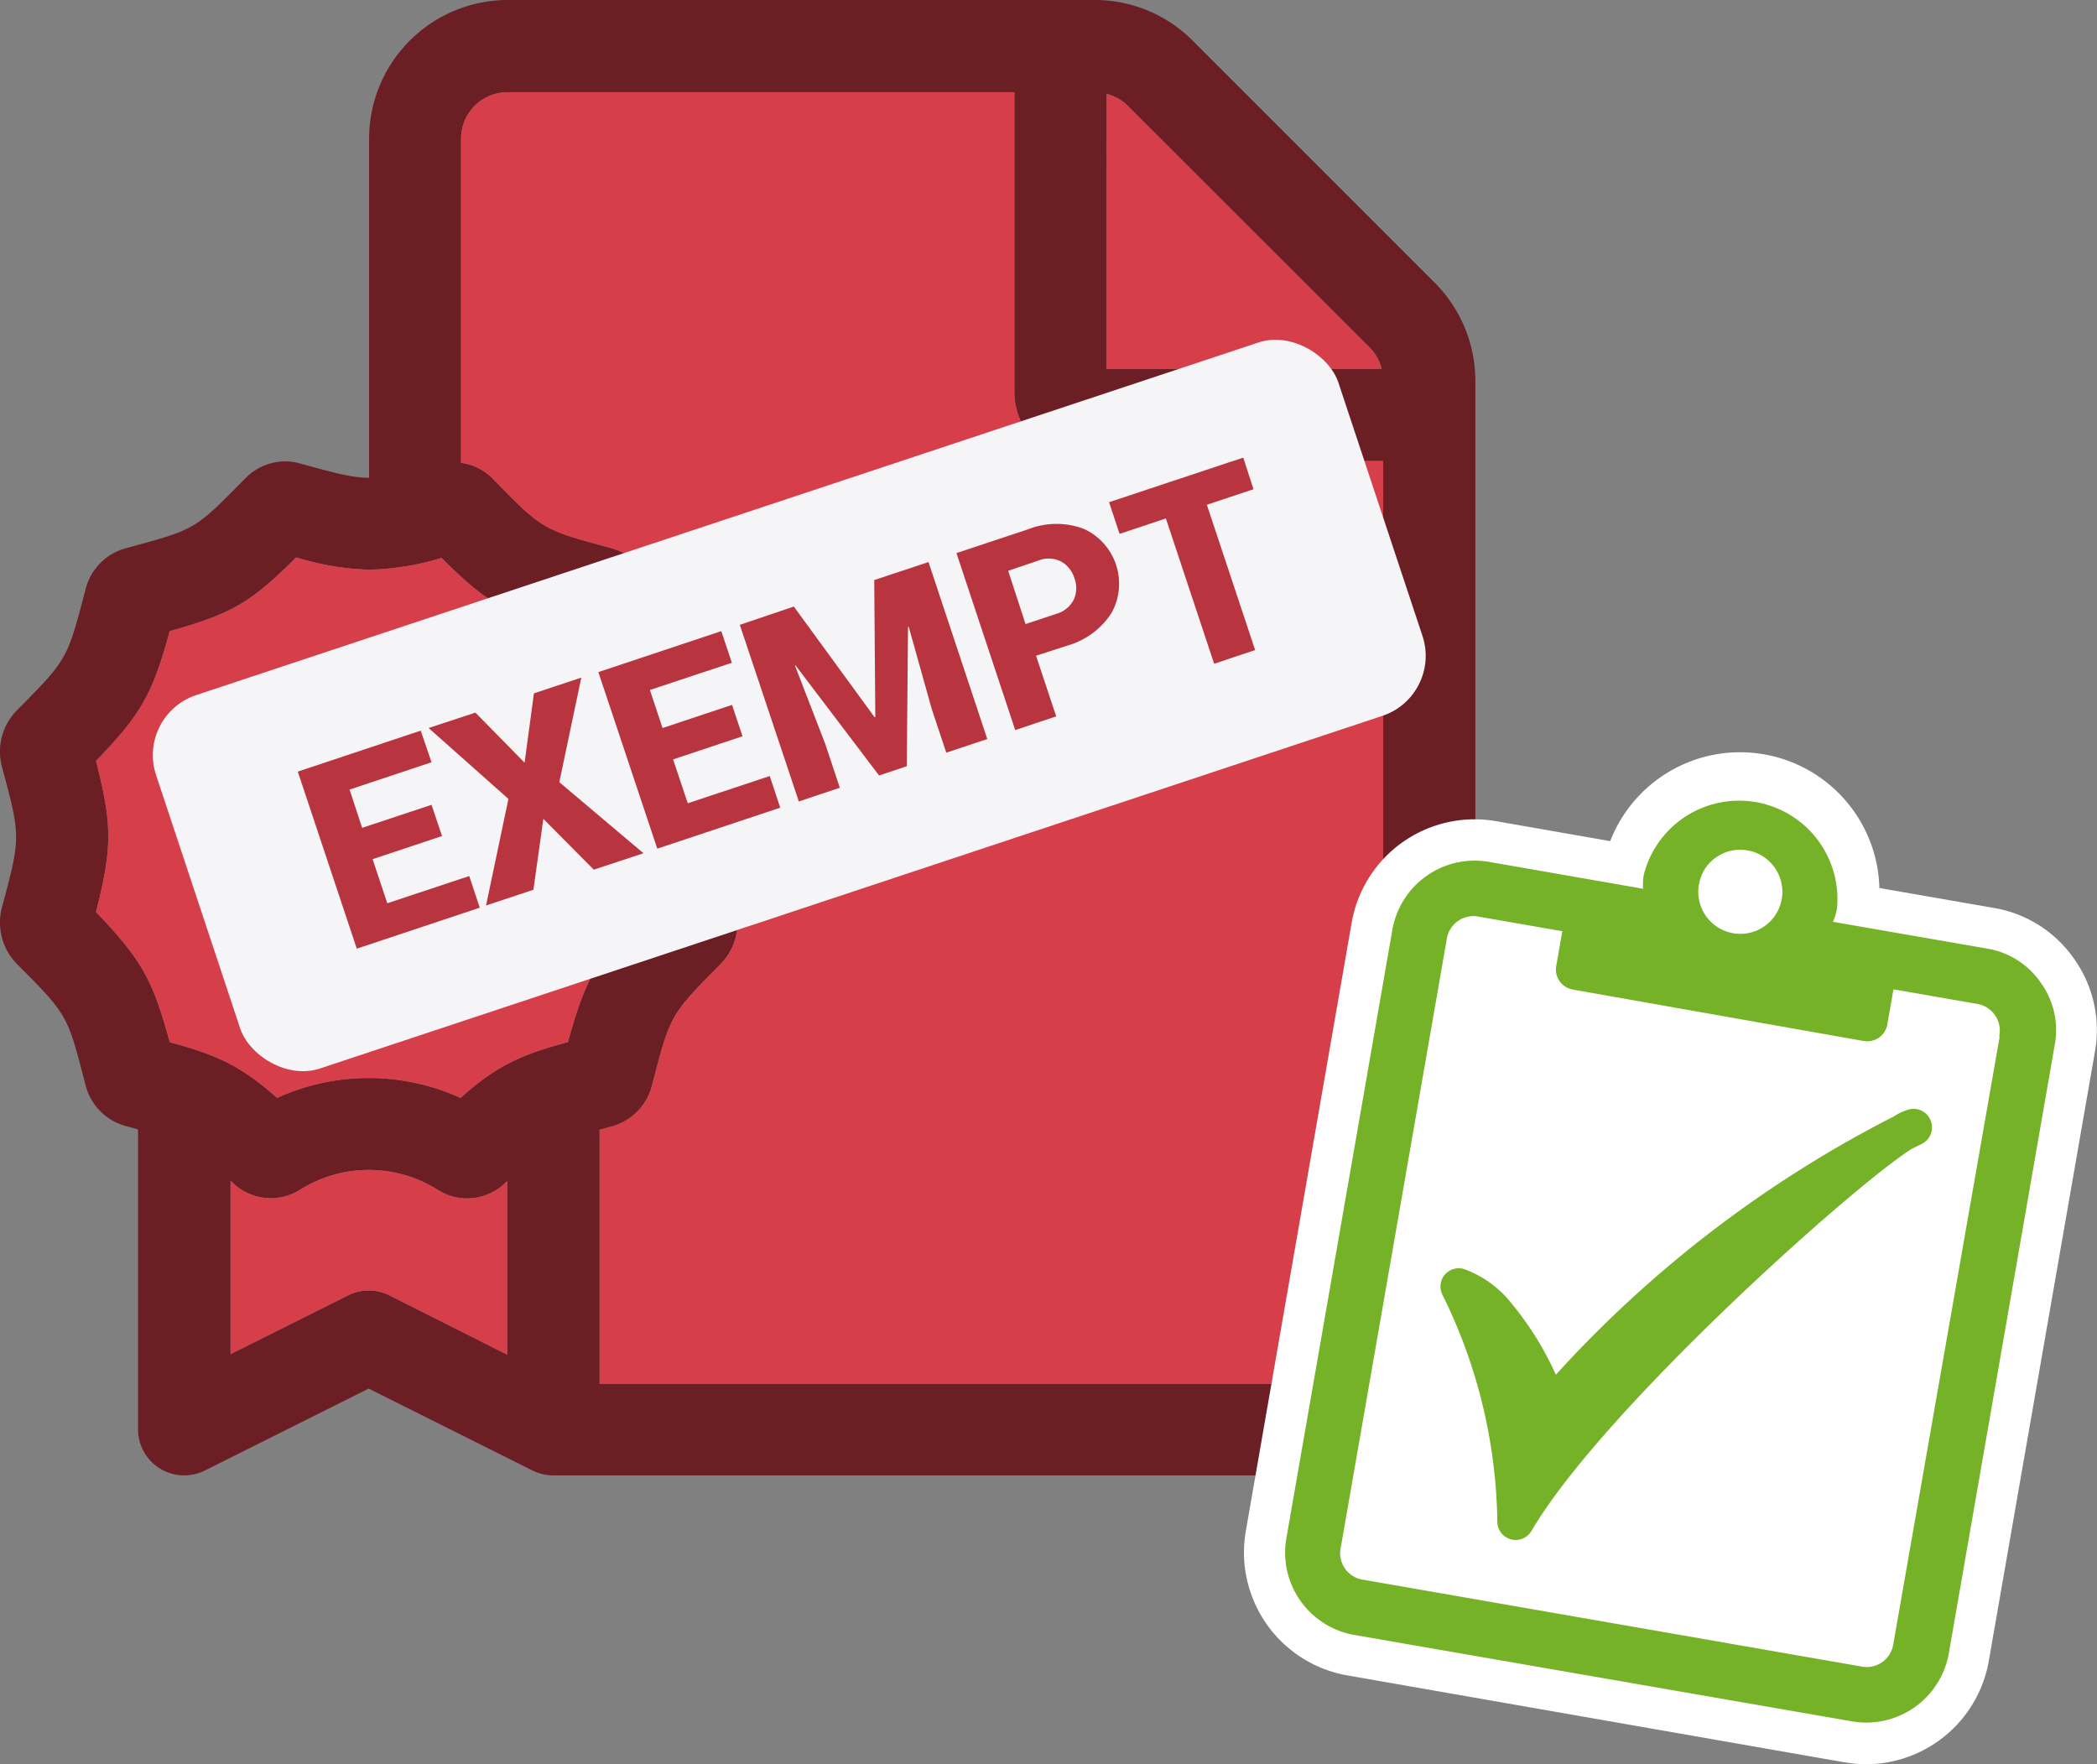 <?xml version="1.0" encoding="UTF-8"?> <svg xmlns="http://www.w3.org/2000/svg" height="215.21" viewBox="0 0 255.84 215.21" width="255.84"><rect x="0" y="0" width="255.84" height="215.21" fill="#808080" stroke="none"/><path d="m180 46.4v116.73a16.88 16.88 0 0 1 -16.87 16.87h-95.63a5.72 5.72 0 0 1 -2.52-.59l-20-10-20 10a5.63 5.63 0 0 1 -8.14-5v-36.62l-1.57-.43a6.94 6.94 0 0 1 -4.84-5c-2.23-8.57-2.08-8.44-8.43-14.82a7.21 7.21 0 0 1 -1.76-6.84c2.29-8.57 2.3-8.57 0-17.14a7.17 7.17 0 0 1 1.76-6.83c6.31-6.39 6.17-6.21 8.45-14.88a6.94 6.94 0 0 1 4.84-4.95c8.71-2.36 8.37-2.19 14.71-8.61a6.8 6.8 0 0 1 4.8-2 6.36 6.36 0 0 1 1.75.24c4.28 1.17 6.38 1.76 8.48 1.76v-41.38a16.93 16.93 0 0 1 16.84-16.91h71.77a16.84 16.84 0 0 1 11.91 5l29.45 29.45a17 17 0 0 1 5 11.95zm-159.29 80.75c5.16 1.41 8.46 2.62 13.09 6.8a27 27 0 0 1 22.39 0c4.66-4.22 8-5.43 13.1-6.81 2.13-7.74 3.51-10.12 9-15.81-2-7.87-2-10.53 0-18.42-5.6-5.78-6.91-8.13-9-15.84-7.52-2.15-10-3.58-15.42-9a32.36 32.36 0 0 1 -8.87 1.43 32.52 32.52 0 0 1 -8.86-1.5c-5.56 5.54-7.85 6.88-15.43 9-2.13 7.76-3.51 10.15-9 15.84 2 7.8 2 10.58 0 18.42 5.58 5.85 6.9 8.2 9 15.89zm41.17 38.12v-21.17l-.12.11a6.75 6.75 0 0 1 -4.8 2 6.62 6.62 0 0 1 -3.57-1.06 15.78 15.78 0 0 0 -16.78 0 6.67 6.67 0 0 1 -8.37-1l-.11-.1v21.16l14.36-7.18a5.63 5.63 0 0 1 5 0zm106.87-2.14v-106.88h-36.55a8.4 8.4 0 0 1 -8.44-8.41v-36.59h-61.88a5.67 5.67 0 0 0 -5.63 5.66v39.55a6.75 6.75 0 0 1 3.75 1.82c6.27 6.43 6.15 6.31 14.66 8.62a6.92 6.92 0 0 1 4.84 4.95c2.27 8.61 2.12 8.49 8.45 14.87a7.18 7.18 0 0 1 1.78 6.83c-2.3 8.59-2.3 8.59 0 17.15a7.18 7.18 0 0 1 -1.73 6.83c-6.31 6.39-6.18 6.2-8.45 14.88a6.94 6.94 0 0 1 -4.84 5l-1.56.42v31h90a5.64 5.64 0 0 0 5.62-5.62zm-33.75-118.13h33.56a5.46 5.46 0 0 0 -1.47-2.61l-29.48-29.46a5.56 5.56 0 0 0 -2.6-1.47z" fill="#6b1f25"></path><path d="m168.75 163.13v-106.88h-36.55a8.4 8.4 0 0 1 -8.44-8.41v-36.59h-61.88a5.67 5.67 0 0 0 -5.63 5.66v39.55a6.75 6.75 0 0 1 3.75 1.82c6.27 6.43 6.15 6.31 14.66 8.62a6.92 6.92 0 0 1 4.84 4.95c2.27 8.61 2.12 8.49 8.45 14.87a7.18 7.18 0 0 1 1.78 6.83c-2.3 8.59-2.3 8.59 0 17.15a7.18 7.18 0 0 1 -1.73 6.83c-6.31 6.39-6.18 6.2-8.45 14.88a6.94 6.94 0 0 1 -4.84 5l-1.56.42v31h90a5.64 5.64 0 0 0 5.62-5.62z" fill="#d63e49"></path><path d="m135 45h33.56a5.46 5.46 0 0 0 -1.47-2.61l-29.48-29.46a5.56 5.56 0 0 0 -2.6-1.47z" fill="#d63e49"></path><path d="m20.71 127.15c5.16 1.41 8.46 2.62 13.09 6.8a27 27 0 0 1 22.39 0c4.66-4.22 8-5.43 13.1-6.81 2.13-7.74 3.51-10.12 9-15.81-2-7.87-2-10.53 0-18.42-5.6-5.78-6.91-8.13-9-15.84-7.52-2.15-10-3.58-15.42-9a32.36 32.36 0 0 1 -8.87 1.43 32.52 32.52 0 0 1 -8.86-1.5c-5.56 5.54-7.85 6.88-15.43 9-2.13 7.76-3.51 10.15-9 15.84 2 7.8 2 10.58 0 18.42 5.58 5.85 6.9 8.2 9 15.89z" fill="#d63e49"></path><path d="m61.88 165.27v-21.17l-.12.11a6.75 6.75 0 0 1 -4.8 2 6.62 6.62 0 0 1 -3.57-1.06 15.78 15.78 0 0 0 -16.78 0 6.67 6.67 0 0 1 -8.37-1l-.11-.1v21.16l14.36-7.18a5.63 5.63 0 0 1 5 0z" fill="#d63e49"></path><path d="m253.06 117a14.93 14.93 0 0 0 -9.87-6.24l-13.9-2.42a17 17 0 0 0 -32.84-5.72l-13.9-2.43a15.23 15.23 0 0 0 -17.65 12.42l-12.9 74.15a15.23 15.23 0 0 0 12.42 17.65l60.58 10.59a16.05 16.05 0 0 0 2.75.24 15.23 15.23 0 0 0 14.9-12.66l12.91-74.11a15 15 0 0 0 -2.5-11.47z" fill="#fff"></path><path d="m249 119.92a9.87 9.87 0 0 0 -6.64-4.2l-18.74-3.26a6.66 6.66 0 0 0 .5-1.65 12 12 0 0 0 -23.57-4.11 7.13 7.13 0 0 0 -.09 1.73l-18.74-3.27a10.2 10.2 0 0 0 -11.86 8.35l-12.91 74.11a10.2 10.2 0 0 0 8.35 11.86l60.6 10.52a10.22 10.22 0 0 0 11.87-8.34l12.9-74.11a9.85 9.85 0 0 0 -1.67-7.63zm-41.72-12a5 5 0 0 1 2.1-3.33 5.14 5.14 0 0 1 8 5.09 5.13 5.13 0 1 1 -10.11-1.76zm36.69 18.53-12.97 74.07a3.29 3.29 0 0 1 -4 2.78l-60.63-10.56a3.27 3.27 0 0 1 -2.78-4l12.91-74.11a3.3 3.3 0 0 1 4-2.78l10.11 1.76-.74 4.21a2.48 2.48 0 0 0 .43 1.92 2.52 2.52 0 0 0 1.66 1l35.39 6.26a2.52 2.52 0 0 0 1.92-.43 2.49 2.49 0 0 0 1-1.66l.74-4.21 10.1 1.76a3.3 3.3 0 0 1 2.79 4z" fill="#75b227"></path><path d="m235.57 136.77a2.25 2.25 0 0 0 -2.11-1.49 2.22 2.22 0 0 0 -.51.06 6.79 6.79 0 0 0 -1.92.88 144 144 0 0 0 -41.21 31.5 38.2 38.2 0 0 0 -5.45-8.75 13 13 0 0 0 -5.66-4.11 2.08 2.08 0 0 0 -.73-.13 2.26 2.26 0 0 0 -1.69.76 2.24 2.24 0 0 0 -.29 2.51 64.2 64.2 0 0 1 6.68 27.7 2.23 2.23 0 0 0 1.68 2.11 2.08 2.08 0 0 0 .55.07 2.24 2.24 0 0 0 1.94-1.11c8.64-14.75 39.31-42.16 46.39-46.61l1.22-.6a2.24 2.24 0 0 0 1.11-2.79z" fill="#75b227"></path><rect fill="#f5f5f7" height="48" rx="7.72" transform="matrix(.949 -.315 .315 .949 -22.22 34.75)" width="152" x="20.32" y="62.05"></rect><g fill="#b8353f"><path d="m53.93 102-8.47 2.82 1.79 5.38 10-3.32 1.28 3.86-15 5-7.2-21.6 15-5 1.32 3.86-10 3.33 1.53 4.67 8.47-2.81z"></path><path d="m64 93.05 1.14-8.46 5.78-1.92-2.68 12.76 10.27 8.67-6.07 2-6.15-6.2-1.21 8.65-5.78 1.92 2.73-13-9.74-8.65 5.71-1.88z"></path><path d="m90.59 89.83-8.47 2.82 1.79 5.35 10-3.32 1.28 3.86-15 5-7.19-21.54 15-5 1.29 3.86-10 3.32 1.54 4.64 8.48-2.82z"></path><path d="m96.85 74 9.85 13.5h.09l-.13-16.73 6.62-2.2 7.17 21.59-5 1.67-1.78-5.35-2.8-10h-.09l-.15 17-3.38 1.13-10.19-13.43h-.08l3.7 9.57 1.78 5.36-5 1.67-7.2-21.55z"></path><path d="m126.4 80 2.46 7.4-5 1.67-7.17-21.59 8.76-2.91a9.45 9.45 0 0 1 6.75-.06 7.35 7.35 0 0 1 3.41 10.27 9.5 9.5 0 0 1 -5.44 4zm-1.28-3.86 3.73-1.24a3.43 3.43 0 0 0 2.15-1.74 3.39 3.39 0 0 0 .09-2.59 3.5 3.5 0 0 0 -1.64-2.07 3.38 3.38 0 0 0 -2.79-.1l-3.66 1.24z"></path><path d="m152.93 59.69-5.69 1.89 5.89 17.73-5 1.67-5.89-17.73-5.65 1.88-1.28-3.86 16.37-5.44z"></path></g></svg> 